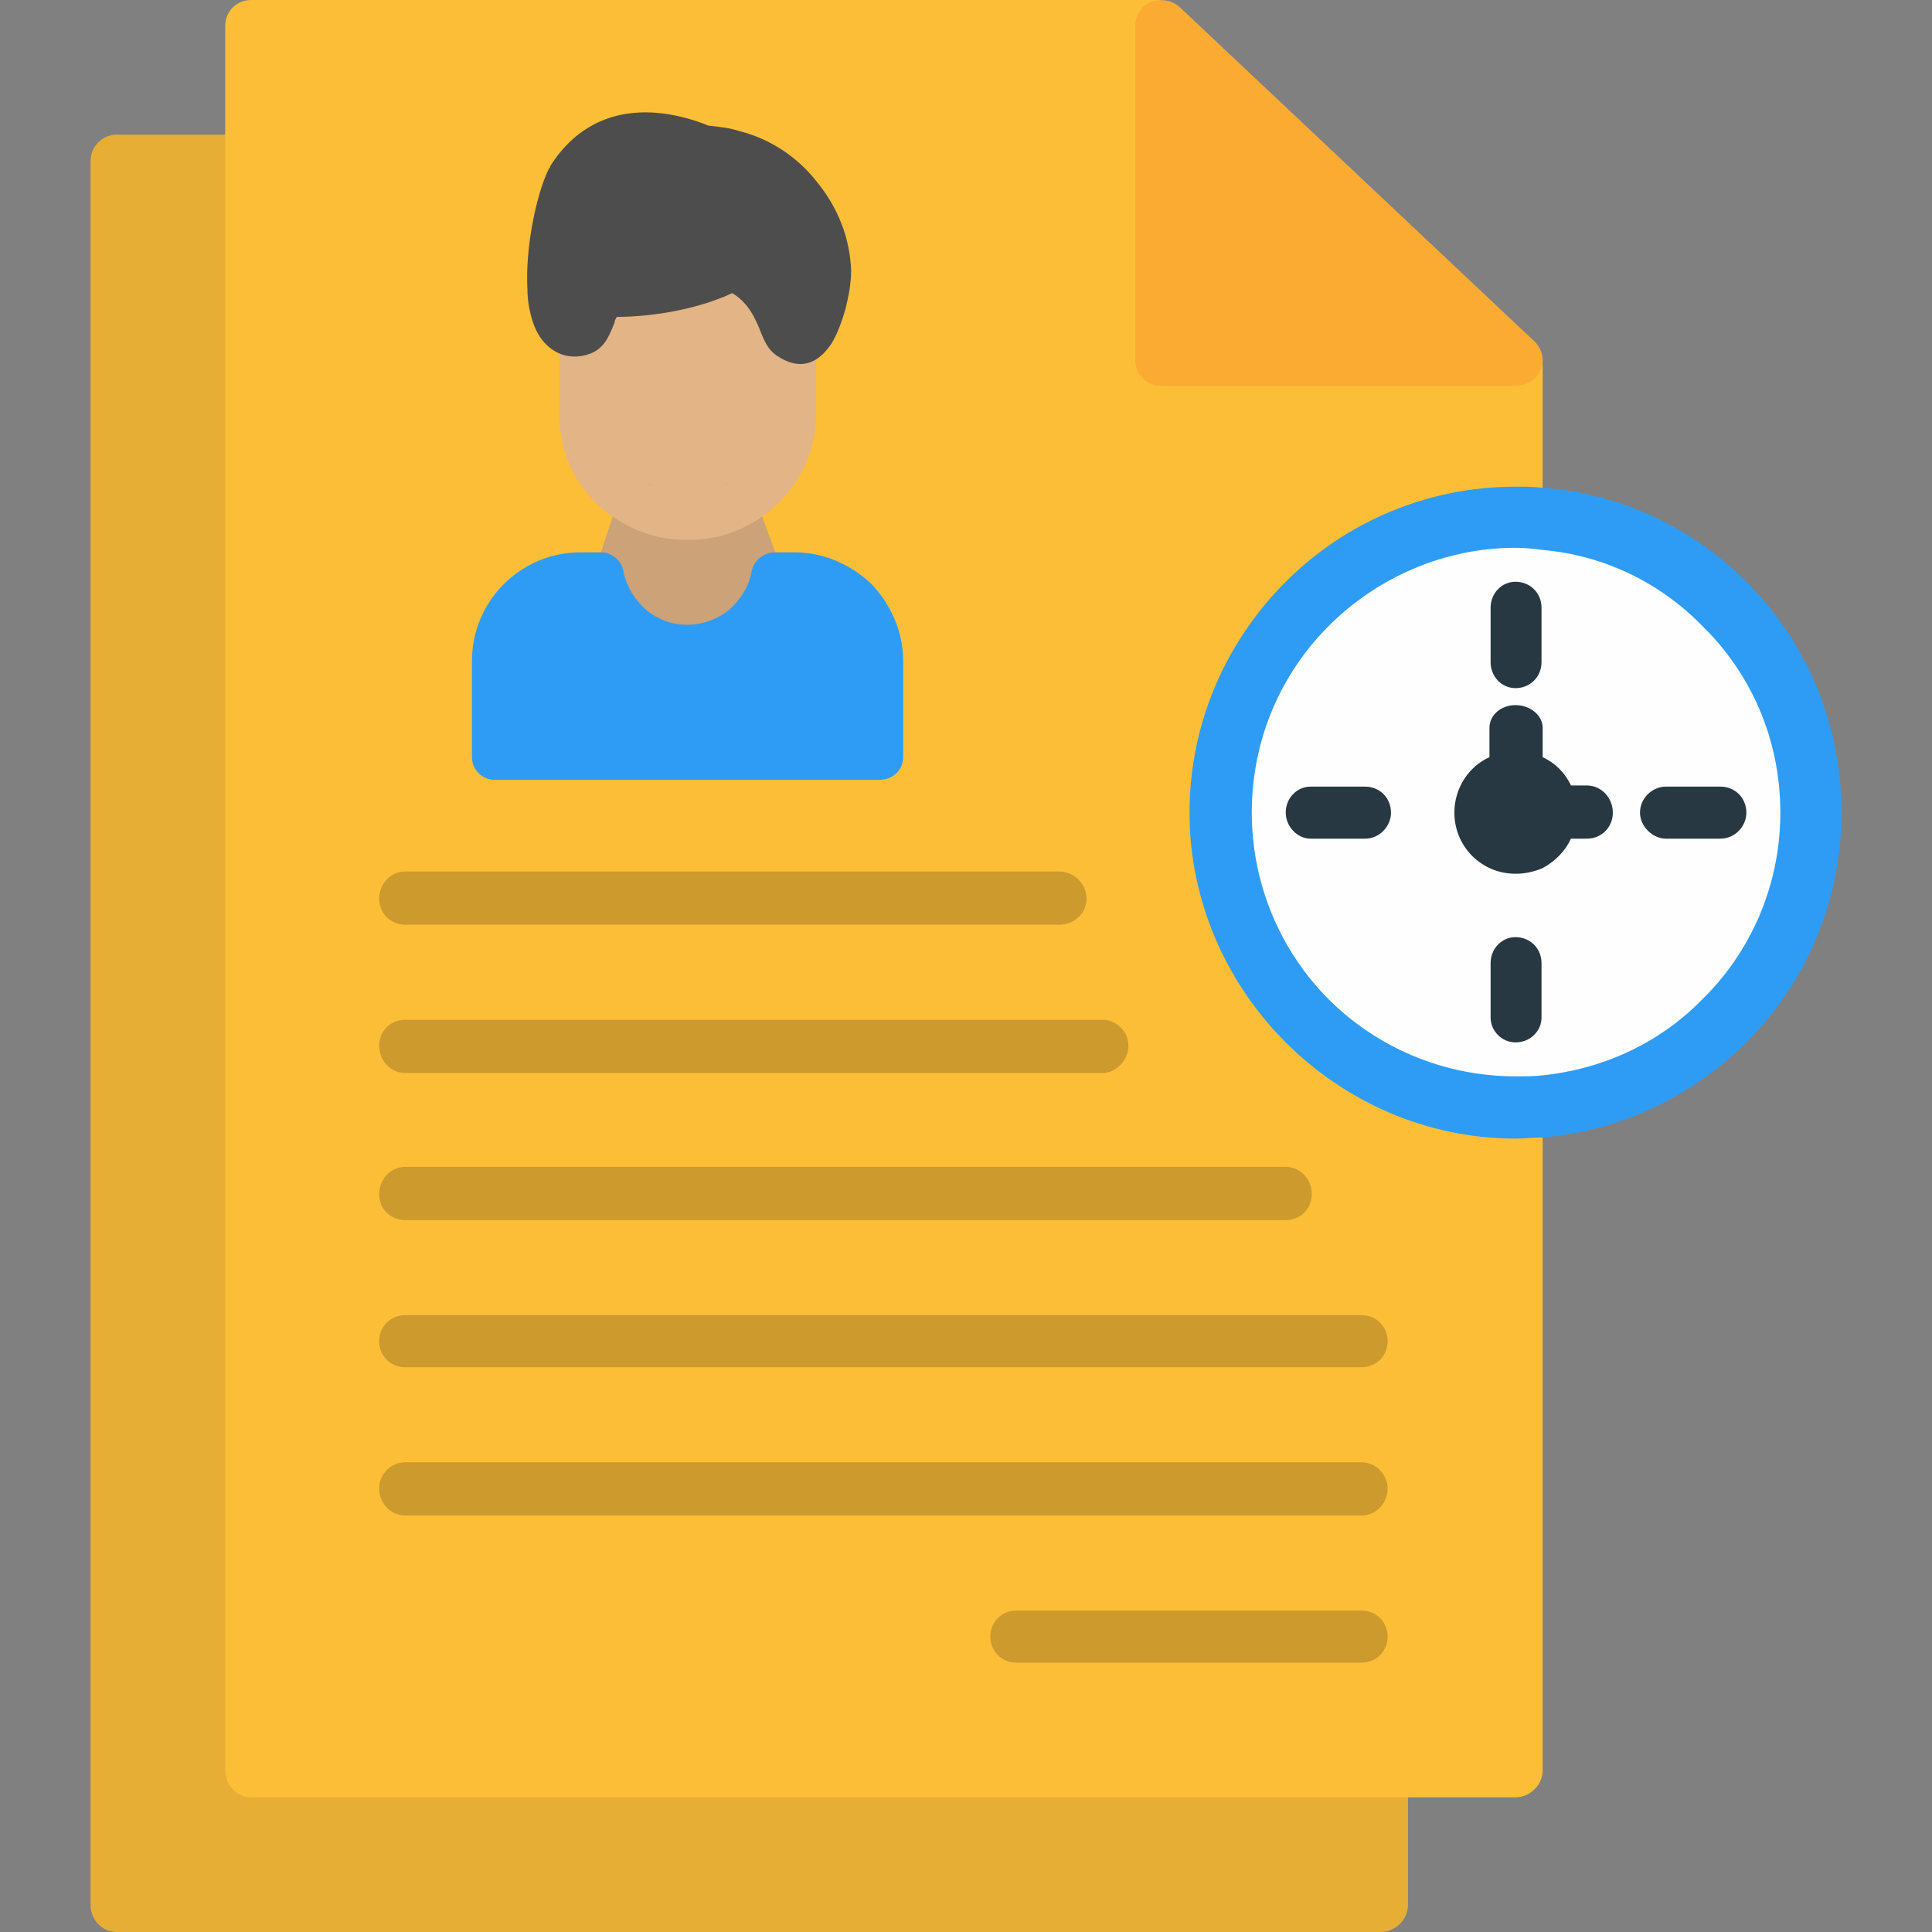 <svg clip-rule="evenodd" fill-rule="evenodd" height="512" image-rendering="optimizeQuality" shape-rendering="geometricPrecision" text-rendering="geometricPrecision" viewBox="0 0 1707 1707" width="512" xmlns="http://www.w3.org/2000/svg"><rect x="0" y="0" width="1707" height="1707" fill="#808080" stroke="none"/><g id="Layer_x0020_1"><g id="_468997840"><path d="m222 119h-119c-13 0-23 11-23 23v1541c0 13 10 24 23 24h1117c13 0 24-11 24-24v-119c0-13-11-23-24-23-1823-1 136-1422-998-1422z" fill="#e6ae35" fill-rule="nonzero"/><path d="m1363 318-338-318h-803c-13 0-23 10-23 23v96 47 1398c0 13 10 24 23 24h975 47 95c13 0 24-11 24-24 0-460 0-745 0-1246z" fill="#fcbe37"/><g fill-rule="nonzero"><path d="m1003 318v-295c0-5 2-11 6-16 9-9 24-9 33-1l312 294c5 4 9 11 9 18 0 13-11 23-24 23h-313c-13 0-23-10-23-23z" fill="#fcab32"/><g><path d="m1158 695c-12 0-22 10-22 23 0 12 10 23 22 23h48c13 0 23-11 23-23 0-13-10-23-23-23z"/><path d="m1362 537c0-13-10-23-23-23-12 0-22 10-22 23v48c0 13 10 23 22 23 13 0 23-10 23-23z"/><path d="m1520 741c13 0 23-11 23-23 0-13-10-23-23-23h-48c-12 0-23 10-23 23 0 12 11 23 23 23z"/><path d="m1317 899c0 12 10 22 22 22 13 0 23-10 23-22v-48c0-13-10-23-23-23-12 0-22 10-22 23z"/></g><path d="m1363 669c11 5 20 14 25 25h14c13 0 23 11 23 24s-10 23-23 23h-14c-8 18-27 31-49 31-30 0-54-24-54-54 0-22 13-41 31-49v-26c0-11 10-20 23-20s24 9 24 20zm-24 41c-4 0-7 4-7 8s3 7 7 7 8-3 8-7-4-8-8-8z"/></g><path d="m1543 514c-47-47-110-78-180-83-8-1-16-1-24-1-79 0-151 32-203 84s-85 124-85 204c0 79 33 151 85 203s124 85 203 85c8 0 16-1 24-1 70-6 133-37 180-84 52-52 84-124 84-203 0-80-32-152-84-204z" fill="#2e9cf5"/><path d="m1573 718c0-65-26-123-69-165-36-37-85-62-140-67-8-1-16-2-25-2-64 0-123 27-165 69s-68 100-68 165c0 64 26 123 68 165s101 68 165 68c9 0 17 0 25-1 55-6 104-30 140-67 43-42 69-101 69-165z" fill="#fefefe"/><g fill="#273842"><path d="m1362 585v-48c0-13-10-23-23-23-12 0-22 10-22 23v48c0 13 10 23 22 23 13 0 23-10 23-23z"/><path d="m1543 718c0-13-10-23-23-23h-48c-12 0-23 10-23 23 0 12 11 23 23 23h48c13 0 23-11 23-23z"/><path d="m1388 694c-5-11-14-20-25-25v-26c0-11-11-20-24-20s-23 9-23 20v26c-18 8-31 27-31 49 0 30 24 54 54 54 9 0 17-2 24-5 11-6 20-15 25-26h14c13 0 23-10 23-23s-10-24-23-24z"/></g><g fill-rule="nonzero"><path d="m666 436c-5-10-18-13-28-7-77 44 16 44-61 0-10-6-23-2-29 7l-17 52c-15 26 53 75 78 75 26 0 90-50 76-75z" fill="#cca279"/><path d="m513 488h18c10 0 19 8 20 18 3 13 10 24 20 33 10 8 22 13 36 13s27-5 37-13c10-9 18-21 20-34 2-10 11-17 21-17h17c26 0 50 11 68 28 17 18 28 42 28 68v85c0 11-9 20-21 20h-340c-11 0-20-9-20-20v-85c0-53 43-96 96-96z" fill="#2e9cf5"/><path d="m721 299c0-11-9-21-20-21-12 0-21 10-21 21v10c-3-5-5-10-8-16-4-10-10-25-25-34-39 18-83 21-102 21l-2 5c-3 6-5 12-8 17v-9c0-12-9-21-21-21-11 0-20 9-20 21v72c0 31 12 59 32 79 21 20 49 33 79 33h5c30 0 58-13 78-33 21-20 33-48 33-79zm-78 128c-2 1-5 2-7 3l2-1c2-1 3-2 5-2zm-64 3c-3-1-5-2-7-3 2 0 3 1 5 2z" fill="#e3b486"/><path d="m672 293c-4-10-10-25-25-34-39 18-83 21-102 21-1 2-2 3-2 5-6 15-11 28-33 30-19 1-33-12-39-30-3-9-5-19-5-30-2-36 8-84 19-106 1-1 1-1 1-2 45-71 120-44 140-36 9 1 19 2 28 5 27 7 51 23 68 45 18 22 29 49 30 78 0 11-2 22-5 34-2 7-6 20-12 30-11 17-27 26-49 11-7-5-10-11-14-21z" fill="#4d4d4d"/></g><path d="m1206 741c13 0 23-11 23-23 0-13-10-23-23-23h-48c-12 0-22 10-22 23 0 12 10 23 22 23z" fill="#273842"/><path d="m1362 899v-48c0-13-10-23-23-23-12 0-22 10-22 23v48c0 12 10 22 22 22 13 0 23-10 23-22z" fill="#273842"/><g fill="#cc9a2d"><path d="m358 817h578c13 0 24-10 24-23s-11-24-24-24h-578c-13 0-23 11-23 24s10 23 23 23z"/><path d="m358 948h616c12 0 23-11 23-24s-11-23-23-23h-616c-13 0-23 10-23 23s10 24 23 24z"/><path d="m358 1078h778c13 0 23-10 23-23s-10-24-23-24h-778c-13 0-23 11-23 24s10 23 23 23z"/><path d="m358 1208h845c13 0 23-10 23-23s-10-23-23-23h-845c-13 0-23 10-23 23s10 23 23 23z"/><path d="m335 1315c0 13 10 24 23 24h845c13 0 23-11 23-24 0-12-10-23-23-23h-845c-13 0-23 11-23 23z"/><path d="m898 1423c-13 0-23 10-23 23s10 23 23 23h305c13 0 23-10 23-23s-10-23-23-23z"/></g></g></g></svg>